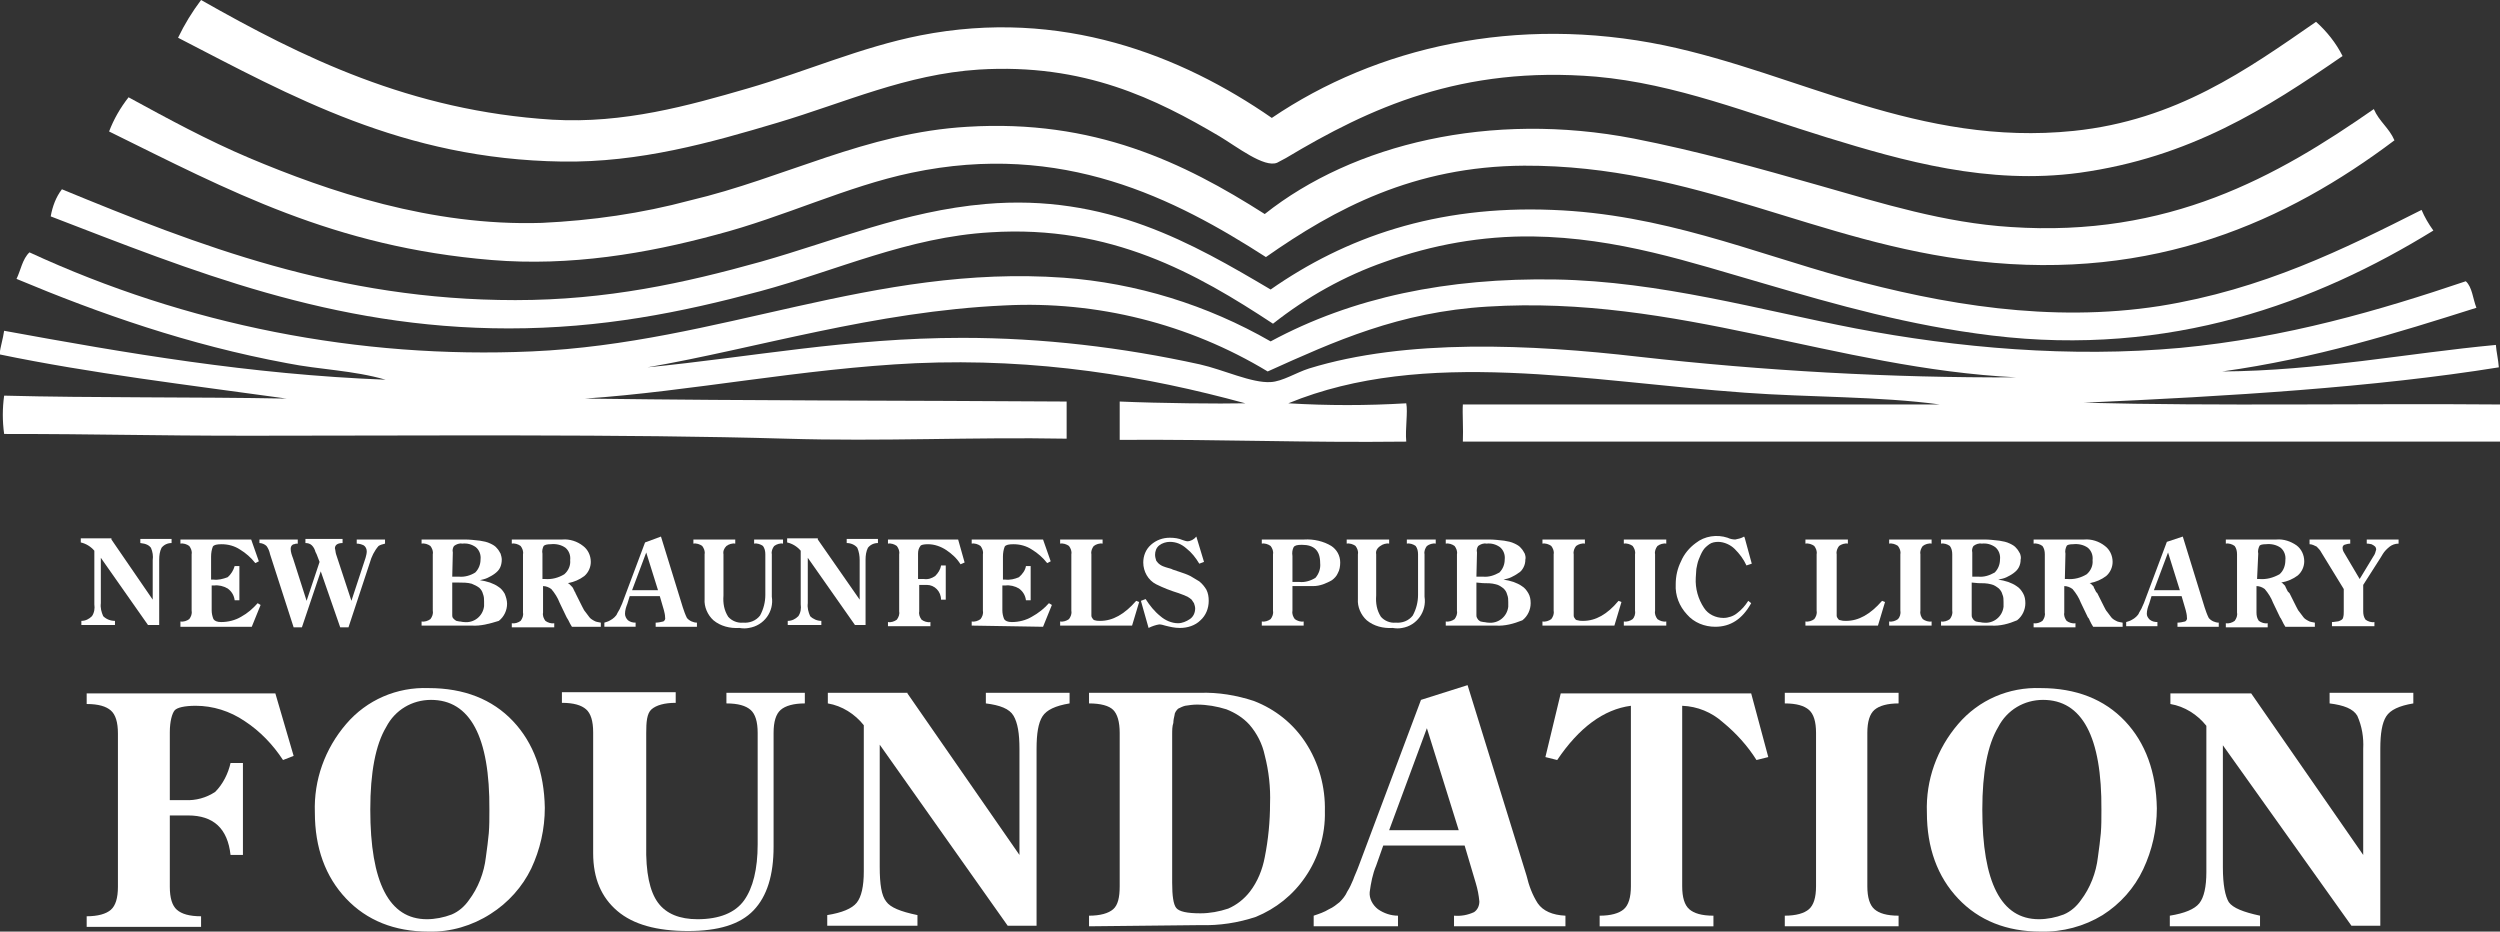 <?xml version="1.0" encoding="utf-8"?>
<!-- Generator: Adobe Illustrator 24.0.2, SVG Export Plug-In . SVG Version: 6.00 Build 0)  -->
<svg version="1.1" id="Layer_1" xmlns="http://www.w3.org/2000/svg" xmlns:xlink="http://www.w3.org/1999/xlink" x="0px" y="0px"
	 viewBox="0 0 424 158" style="enable-background:new 0 0 424 158;" xml:space="preserve">
<rect x="0" y="0" width="424" height="158" fill="#333333" stroke="none"/>
<style type="text/css">
	.st0{fill-rule:evenodd;clip-rule:evenodd;fill:#FFFFFF;}
	.st1{fill:#FFFFFF;}
</style>
<title>NBPLF logo</title>
<path class="st0" d="M34.1,0c17.1,9.7,35.5,18.8,59.6,20.3c12.1,0.7,23.1-2.4,33.1-5.3s19.2-7,29.3-9c23.9-4.7,44.3,3.4,59.6,14
	c17.7-12,41.5-17.5,66.6-12.3c22.9,4.8,43.2,17.2,69.4,14.5c17.4-1.8,29.4-10.4,41.1-18.5c1.8,1.6,3.4,3.6,4.5,5.8
	c-12.9,8.9-25.9,17.2-44.6,19.8c-15.5,2.1-29.9-2-42.9-6s-25.6-9.1-39.1-10.3c-22.8-1.9-38.4,5.3-52.6,13.8c-0.5,0.3-1,0.5-1.5,0.8
	c-2.2,0.9-6.8-2.7-9.8-4.5c-10.7-6.3-22.9-12.4-40.8-11.3c-12.3,0.8-22.7,5.6-34.1,9s-23.4,6.8-36.6,6.6c-27-0.4-45.9-11.1-65.1-21
	C31.3,4.1,32.6,2,34.1,0z"/>
<path class="st0" d="M21.8,16.5c6.6,3.6,13.4,7.3,20.5,10.3c13.3,5.6,30.8,11.6,49.6,11c8.5-0.4,16.9-1.6,25.1-3.8
	c16.1-3.8,29.8-11.5,47.1-12.5c21.4-1.3,36.6,6,50.4,14.8c15-11.9,38.3-17.5,62.6-12.8c10.7,2.1,21.1,5,31.6,8s21.1,6.3,32.3,7
	c26.8,1.8,45.1-8.5,61.6-20c0.9,2.1,2.6,3.2,3.5,5.3c-18.2,13.7-40.7,23.9-70.7,20.5c-27.3-3-47.9-16.3-76.9-16.2
	c-18.7,0.1-32.1,7.3-43.8,15.5c-15.4-9.9-34.5-19.7-60.1-14.3c-11,2.3-21.6,7.5-33.1,10.5c-11.8,3.2-24.8,5.4-38.1,4.3
	c-26.8-2.2-44.6-11.8-64.9-21.8C19.3,20.2,20.4,18.3,21.8,16.5z"/>
<path class="st0" d="M10.5,32.1c23.1,9.5,46.8,18.8,76.9,18.8c15.6,0,28.7-2.9,41.6-6.5c12.7-3.6,24.4-8.6,38.1-9.8
	c20.6-1.8,35.2,6.7,48.4,14.5c12.6-8.8,28-14.3,47.8-13.5c18.6,0.7,33.9,7.2,49.6,11.5c16.5,4.5,34.8,7.7,53.4,4.8
	c17.5-2.8,31.3-9.7,44.4-16.3c0.5,1.2,1.2,2.4,2,3.5c-19.8,12.2-44.6,21.5-74.9,17.8c-14-1.7-26.3-5.2-38.6-8.8
	c-12.5-3.6-24.8-7.8-39.3-8c-8.5-0.1-17,1.4-25,4.3c-6.9,2.4-13.3,6-19,10.5C203,46.4,188.4,38.1,168,39.4c-14,0.8-26.1,6.5-39.1,10
	c-13.4,3.6-26.9,6.3-42.6,6.3c-30.1,0-54-9.9-77.7-19C8.9,35,9.5,33.4,10.5,32.1z"/>
<path class="st0" d="M5,42.8c26.6,12.3,55.9,18.1,85.2,16.8c31.9-1.4,58-14.8,90.2-12.5c12.3,0.9,24.3,4.6,35.1,10.8
	c13.9-7.5,30-10.8,48.3-10.5c17.7,0.3,34.8,5.2,50.9,8.3c17.3,3.3,36.4,5,55.1,3.3c17.9-1.7,33.9-6.4,48.4-11.3c1.1,1,1.2,3,1.8,4.5
	c-13.6,4.3-27.3,8.6-43.1,10.8c16.2-0.1,31.4-3.1,46.4-4.5c0.1,1.3,0.4,2.4,0.5,3.8c-21.1,3.4-45.7,4.9-70.4,6
	c23,0.6,47.2,0.1,70.7,0.3c-0.1,2,0.1,5,0,6.3H248.1c0.1-2.1-0.1-4.9,0-6.3H329c-10.3-1.4-22.2-1.2-33.1-2
	c-26.6-1.9-54.3-7.7-77.4,1.8c6.7,0.4,13.3,0.4,20,0c0.3,1.5-0.2,4.3,0,6.5c-17.8,0.2-30.2-0.4-48.6-0.3v-6.5
	c6.9,0.3,17,0.4,21.3,0.3c-16.8-4.6-35.2-7.7-55.9-6.8c-19.2,0.9-38.3,4.8-56.1,6c30.7,0.4,52.8,0.3,81.7,0.5v6.3
	c-16-0.3-31.2,0.5-47.6,0c-27.4-0.8-62-0.5-91-0.5c-17.3,0-24.9-0.3-41.6-0.3c-0.3-2.2-0.3-4.3,0-6.5c15.1,0.4,32.3,0.2,47.9,0.5
	C32,65.3,15.3,63.3-0.1,60.1c0.2-1.4,0.6-2.6,0.8-4c20.8,3.8,41.6,7.4,64.7,8.3c-5.5-1.6-11.2-1.7-16.7-2.8
	C32,58.5,16.9,53.2,2.8,47.3C3.5,45.9,3.8,43.9,5,42.8z M170.4,51.8c-22.1,1-42.1,7.3-60.6,10.5c17.4-1.7,34.1-5,53.4-5
	c13.6,0,27.1,1.6,40.3,4.5c4,0.9,8.8,3.2,12,3c2-0.1,4.3-1.6,6.5-2.3c16.5-5.1,37.7-4.1,55.9-2c21.3,2.4,42.7,3.6,64.1,3.5
	c-30.7-1.5-57.6-14-89.7-12c-15,0.9-26,5.9-37.3,11C201.6,54.9,186,51,170.4,51.8L170.4,51.8z"/>
<path class="st1" d="M18.9,91.5l7,10.2V95c0.1-0.7,0-1.4-0.3-2.1c-0.3-0.4-0.8-0.7-1.8-0.8v-0.7h5.3v0.7c-0.7,0-1.3,0.3-1.7,0.8
	c-0.3,0.6-0.4,1.3-0.4,2v11.1h-1.9l-8-11.4v7.7c-0.1,0.8,0.1,1.5,0.4,2.2c0.5,0.5,1.2,0.8,2,0.8v0.7h-5.7v-0.7
	c0.7,0,1.3-0.3,1.8-0.8c0.4-0.6,0.5-1.3,0.4-2v-9.1c-0.6-0.7-1.4-1.2-2.3-1.4v-0.7H18.9z"/>
<path class="st1" d="M30.6,106.1v-0.7c0.5,0.1,1.1-0.1,1.5-0.4c0.3-0.4,0.5-0.9,0.4-1.4V94c0.1-0.5-0.1-1-0.4-1.4
	c-0.4-0.3-1-0.5-1.5-0.4v-0.7h12l1.3,3.7l-0.6,0.3c-0.7-0.9-1.6-1.7-2.6-2.3c-0.9-0.6-2-0.9-3.1-0.9c-0.8,0-1.3,0.1-1.5,0.4
	c-0.2,0.5-0.3,1.1-0.3,1.7v3.9h0.4c0.8,0.1,1.6-0.1,2.4-0.4c0.6-0.5,1-1.2,1.2-1.9h0.8v5.8h-0.8c-0.1-0.8-0.5-1.5-1.2-2
	c-0.7-0.4-1.5-0.6-2.3-0.5h-0.4v4.2c0,0.5,0.1,1,0.3,1.5c0.2,0.3,0.6,0.5,1.3,0.5c1.2,0,2.4-0.3,3.4-0.9c1.1-0.6,2-1.4,2.8-2.3
	l0.5,0.3l-1.5,3.7H30.6z"/>
<path class="st1" d="M44.3,91.5h6.2v0.7c-0.2,0-0.4,0-0.6,0.1c-0.2,0-0.3,0.1-0.4,0.2c-0.1,0.1-0.2,0.3-0.2,0.6
	c0,0.5,0.2,1.1,0.4,1.6l2.3,7.2l2.2-6.6L53.7,94l-0.2-0.4c-0.1-0.4-0.3-0.8-0.6-1.1c-0.3-0.3-0.7-0.4-1.1-0.4v-0.7h6.3v0.7
	c-0.8,0-1.3,0.3-1.3,0.9c0.1,0.3,0.1,0.7,0.2,1l2.6,7.9l2.4-7.3c0.1-0.4,0.2-0.7,0.2-1.1c0-0.4-0.2-0.8-0.5-1
	c-0.4-0.2-0.8-0.3-1.2-0.3v-0.7h4.8v0.7c-0.4,0.1-0.8,0.2-1.1,0.4c-0.7,0.8-1.2,1.8-1.5,2.9l-3.6,10.9h-1.4l-3.3-9.5l-3.2,9.5h-1.4
	l-4-12.4c-0.1-0.5-0.3-1-0.6-1.4c-0.3-0.3-0.8-0.5-1.2-0.5V91.5z"/>
<path class="st1" d="M80,106.1h-8.5v-0.7c0.5,0.1,1.1-0.1,1.5-0.4c0.3-0.4,0.5-0.9,0.4-1.4V94c0.1-0.5-0.1-1-0.4-1.4
	c-0.4-0.3-1-0.5-1.5-0.4v-0.7h7.3c0.9,0,1.7,0.1,2.6,0.2c0.6,0.1,1.2,0.2,1.8,0.5c0.4,0.2,0.8,0.4,1.1,0.8c0.3,0.3,0.4,0.6,0.6,0.9
	c0.1,0.3,0.2,0.7,0.2,1c0,0.5-0.1,1-0.3,1.4c-0.2,0.4-0.5,0.7-0.9,1c-0.4,0.3-0.8,0.5-1.2,0.7c-0.4,0.2-0.9,0.3-1.3,0.4l0,0
	c0.6,0.1,1.1,0.2,1.7,0.4c0.5,0.2,1,0.4,1.4,0.7c0.5,0.3,0.8,0.7,1.1,1.2c0.2,0.5,0.4,1.1,0.4,1.7c0,1.1-0.5,2.2-1.4,2.9
	C83,105.8,81.5,106.2,80,106.1z M76.7,97.8h1.1c1,0.1,2-0.2,2.8-0.7c0.6-0.6,0.9-1.4,0.9-2.2c0.1-0.8-0.2-1.6-0.8-2.1
	c-0.7-0.5-1.5-0.7-2.3-0.6c-0.5-0.1-1,0.1-1.4,0.4c-0.2,0.3-0.3,0.7-0.2,1.1L76.7,97.8z M76.7,98.8v4.9c0,0.2,0,0.4,0,0.6
	c0,0.2,0,0.3,0.1,0.5L77,105c0.1,0.1,0.2,0.2,0.4,0.3l0.5,0.1c0.3,0,0.5,0.1,0.8,0.1c1.7,0.2,3.2-1,3.4-2.7c0-0.3,0-0.5,0-0.8
	c0-0.4,0-0.8-0.2-1.3c-0.1-0.4-0.3-0.7-0.6-1c-0.4-0.3-0.8-0.5-1.3-0.7c-0.7-0.2-1.5-0.2-2.2-0.2L76.7,98.8z"/>
<path class="st1" d="M97.6,100.6l1.1,2.2c0.2,0.4,0.4,0.8,0.6,1c0.2,0.3,0.4,0.5,0.6,0.8c0.2,0.3,0.5,0.5,0.9,0.7
	c0.3,0.2,0.7,0.2,1.1,0.3v0.7h-4.9c-0.1-0.2-0.2-0.3-0.3-0.5c-0.1-0.2-0.2-0.4-0.3-0.6l-0.3-0.5l-1.2-2.5c-0.3-0.8-0.8-1.6-1.4-2.3
	c-0.4-0.3-0.9-0.5-1.4-0.5v4.5c-0.1,0.5,0.1,1,0.4,1.4c0.4,0.3,1,0.5,1.5,0.4v0.7h-7.2v-0.7c0.5,0.1,1.1-0.1,1.5-0.4
	c0.3-0.4,0.5-0.9,0.4-1.4V94c0.1-0.5-0.1-1-0.4-1.4c-0.4-0.3-1-0.5-1.5-0.4v-0.7h8.6c1.2-0.1,2.5,0.3,3.5,1.1
	c0.8,0.6,1.3,1.6,1.3,2.7c0,0.9-0.4,1.8-1.1,2.4c-0.8,0.6-1.7,1-2.8,1.2l0.2,0.1l0.2,0.2l0.2,0.2l0.2,0.2c0,0.1,0.1,0.1,0.1,0.2
	c0,0,0.1,0.1,0.1,0.2c0,0.1,0.1,0.1,0.1,0.2l0.1,0.2C97.5,100.4,97.6,100.5,97.6,100.6z M92,98.2h0.4c1.2,0.1,2.3-0.2,3.3-0.8
	c0.7-0.6,1.1-1.5,1-2.4c0.1-0.8-0.2-1.6-0.8-2.1c-0.7-0.5-1.6-0.7-2.5-0.6c-0.6,0-1,0.1-1.2,0.3c-0.2,0.4-0.3,0.9-0.2,1.3L92,98.2z"
	/>
<path class="st1" d="M112.1,91l3.7,12c0.2,0.6,0.4,1.2,0.7,1.8c0.4,0.5,1.1,0.8,1.7,0.8v0.7h-7v-0.7c0.4,0,0.9-0.1,1.3-0.2
	c0.2-0.1,0.4-0.4,0.3-0.7c0-0.4-0.1-0.8-0.2-1.2l-0.7-2.4h-5.1l-0.4,1.3c-0.2,0.5-0.4,1.1-0.4,1.7c0,0.4,0.2,0.8,0.5,1.1
	c0.4,0.3,0.8,0.4,1.3,0.4v0.7h-5.3v-0.7c0.3-0.1,0.7-0.2,1-0.4c0.2-0.1,0.5-0.3,0.7-0.5c0.2-0.2,0.4-0.4,0.5-0.7
	c0.1-0.2,0.3-0.5,0.4-0.7c0.1-0.2,0.2-0.5,0.4-0.9l3.9-10.4L112.1,91z M111.6,100.1l-2-6.4l-2.4,6.4L111.6,100.1z"/>
<path class="st1" d="M122.7,94v7c-0.1,1.3,0.1,2.5,0.8,3.6c0.6,0.7,1.6,1.1,2.5,1c1.1,0.1,2.2-0.3,2.9-1.2c0.6-1.1,0.9-2.3,0.9-3.5
	V94c0-0.5-0.1-1-0.4-1.4c-0.4-0.3-1-0.5-1.5-0.4v-0.7h4.9v0.7c-0.5-0.1-1.1,0.1-1.5,0.4c-0.3,0.4-0.5,0.9-0.4,1.4v7.2
	c0.4,2.5-1.3,4.9-3.9,5.3c-0.5,0.1-1,0.1-1.6,0c-1.6,0.1-3.2-0.3-4.4-1.3c-1-0.9-1.6-2.3-1.5-3.6V94c0.1-0.5-0.1-1-0.4-1.4
	c-0.4-0.3-1-0.5-1.5-0.4v-0.7h7.1v0.7c-0.5-0.1-1.1,0.1-1.5,0.4C122.8,93,122.6,93.5,122.7,94z"/>
<path class="st1" d="M138.7,91.5l7.1,10.2V95c0-0.7-0.1-1.4-0.4-2.1c-0.4-0.5-1.1-0.8-1.8-0.8v-0.7h5.3v0.7c-0.7,0-1.3,0.3-1.7,0.8
	c-0.3,0.6-0.4,1.3-0.4,2v11.1H145l-8-11.4v7.7c-0.1,0.8,0.1,1.5,0.4,2.2c0.5,0.5,1.2,0.8,1.9,0.8v0.7h-5.7v-0.7
	c0.7,0,1.3-0.3,1.8-0.8c0.4-0.6,0.5-1.3,0.4-2v-9.1c-0.6-0.7-1.4-1.2-2.3-1.4v-0.7H138.7z"/>
<path class="st1" d="M155.7,93.9v4.3h1c0.7,0.1,1.3-0.1,1.9-0.5c0.5-0.5,0.9-1.1,1-1.8h0.8v5.8h-0.8c0-1.4-1.1-2.5-2.4-2.5
	c-0.1,0-0.2,0-0.2,0h-1.1v4.5c-0.1,0.5,0.1,1,0.4,1.4c0.4,0.3,1,0.5,1.5,0.4v0.7h-7.2v-0.7c0.5,0.1,1.1-0.1,1.5-0.4
	c0.3-0.4,0.5-0.9,0.4-1.4V94c0.1-0.5-0.1-1-0.4-1.4c-0.4-0.3-1-0.5-1.5-0.4v-0.7h11.9l1.1,3.9l-0.7,0.3c-0.6-1-1.5-1.8-2.4-2.4
	c-0.9-0.6-2-1-3.1-1c-0.7,0-1.2,0.1-1.3,0.3C155.8,93,155.7,93.4,155.7,93.9z"/>
<path class="st1" d="M164.8,106.1v-0.7c0.5,0.1,1.1-0.1,1.5-0.4c0.3-0.4,0.5-0.9,0.4-1.4V94c0.1-0.5-0.1-1-0.4-1.4
	c-0.4-0.3-1-0.5-1.5-0.4v-0.7h12.1l1.3,3.7l-0.6,0.3c-0.7-0.9-1.6-1.7-2.6-2.3c-0.9-0.6-2-0.9-3.1-0.9c-0.8,0-1.3,0.1-1.5,0.4
	c-0.2,0.5-0.3,1.1-0.3,1.7v3.9h0.4c0.8,0.1,1.6-0.1,2.3-0.4c0.6-0.5,1.1-1.2,1.2-1.9h0.8v5.8H174c-0.1-0.8-0.5-1.5-1.2-2
	c-0.7-0.4-1.5-0.6-2.3-0.5H170v4.2c0,0.5,0.1,1,0.3,1.5c0.2,0.3,0.6,0.5,1.3,0.5c1.2,0,2.4-0.3,3.4-0.9c1.1-0.6,2.1-1.4,2.9-2.3
	l0.5,0.3l-1.5,3.7L164.8,106.1z"/>
<path class="st1" d="M179.8,106.1v-0.7c0.5,0.1,1.1-0.1,1.5-0.4c0.3-0.4,0.5-0.9,0.4-1.4V94c0.1-0.5-0.1-1-0.4-1.4
	c-0.4-0.3-1-0.5-1.5-0.4v-0.7h7.2v0.7c-0.5-0.1-1.1,0.1-1.5,0.4c-0.3,0.4-0.5,0.9-0.4,1.4v9.6c0,0.3,0,0.5,0,0.8
	c0,0.2,0.1,0.4,0.2,0.5c0.1,0.2,0.3,0.3,0.4,0.3c0.3,0.1,0.6,0.1,0.9,0.1c2.1,0,4.1-1.1,6.1-3.4l0.5,0.2l-1.2,4L179.8,106.1z"/>
<path class="st1" d="M202.9,91l1.3,4.3l-0.8,0.3c-0.6-1-1.3-1.9-2.2-2.6c-0.8-0.7-1.7-1.1-2.8-1.1c-0.6,0-1.3,0.2-1.8,0.6
	c-0.5,0.4-0.7,1-0.7,1.6c0,0.3,0.1,0.7,0.2,1c0.2,0.3,0.4,0.5,0.7,0.7c0.3,0.2,0.6,0.3,0.9,0.4l1,0.3l0.2,0.1l1.2,0.4
	c0.6,0.2,1.2,0.4,1.8,0.7c0.5,0.3,1,0.6,1.5,0.9c0.5,0.4,0.9,0.9,1.2,1.4c0.3,0.6,0.4,1.2,0.4,1.9c0,1.3-0.5,2.5-1.4,3.3
	c-0.9,0.9-2.2,1.3-3.5,1.3c-0.9,0-1.7-0.2-2.5-0.4c-0.3-0.1-0.7-0.2-1-0.2c-0.6,0.1-1.2,0.3-1.8,0.6l-1.3-4.6l0.8-0.3
	c0.7,1.1,1.5,2.1,2.5,2.9c0.8,0.7,1.9,1.2,3,1.2c0.7,0,1.4-0.3,2-0.7c0.6-0.4,0.9-1.1,0.9-1.8c0-0.3-0.1-0.6-0.2-0.9
	c-0.1-0.2-0.3-0.4-0.4-0.6c-0.2-0.2-0.4-0.3-0.7-0.5c-0.2-0.1-0.5-0.2-0.7-0.3l-0.8-0.3c-1.3-0.4-2.6-0.9-3.8-1.5
	c-1.4-0.7-2.2-2.2-2.2-3.7c0-1.1,0.4-2.2,1.3-3c0.9-0.8,2-1.2,3.2-1.2c0.8,0,1.5,0.1,2.2,0.4c0.3,0.1,0.6,0.2,0.8,0.2
	C201.9,91.8,202.5,91.5,202.9,91z"/>
<path class="st1" d="M220.9,99.4h-1.7v4.2c-0.1,0.5,0.1,1,0.4,1.4c0.4,0.3,1,0.5,1.5,0.4v0.7H214v-0.7c0.5,0.1,1.1-0.1,1.5-0.4
	c0.3-0.4,0.5-0.9,0.4-1.4V94c0.1-0.5-0.1-1-0.4-1.4c-0.4-0.3-1-0.5-1.5-0.4v-0.7h7.2c1.6-0.1,3.3,0.3,4.6,1.1
	c0.9,0.6,1.5,1.6,1.5,2.8c0,0.6-0.1,1.3-0.4,1.8c-0.2,0.5-0.6,0.9-1,1.2c-0.5,0.3-1,0.5-1.5,0.7c-0.6,0.2-1.1,0.3-1.7,0.3
	C222.2,99.4,221.6,99.4,220.9,99.4z M219.2,94.3v4.4h1.2c0.9,0.1,1.9-0.2,2.7-0.7c0.6-0.7,0.9-1.6,0.8-2.5c0-2.1-1-3.1-3.1-3.1
	c-0.8,0-1.2,0.1-1.4,0.4C219.2,93.2,219.1,93.7,219.2,94.3L219.2,94.3z"/>
<path class="st1" d="M233.4,94v7c-0.1,1.3,0.1,2.5,0.8,3.6c0.6,0.7,1.6,1.1,2.5,1c1.1,0.1,2.2-0.3,2.9-1.2c0.6-1.1,0.9-2.3,0.9-3.5
	V94c0-0.5-0.1-1-0.4-1.4c-0.4-0.3-1-0.5-1.5-0.4v-0.7h4.9v0.7c-0.5-0.1-1.1,0.1-1.5,0.4c-0.3,0.4-0.5,0.9-0.4,1.4v7.2
	c0.4,2.5-1.3,4.9-3.8,5.3c-0.5,0.1-1,0.1-1.6,0c-1.6,0.1-3.2-0.3-4.4-1.3c-1-0.9-1.6-2.3-1.5-3.6V94c0.1-0.5-0.1-1-0.4-1.4
	c-0.4-0.3-1-0.5-1.5-0.4v-0.7h7.2v0.7c-0.5-0.1-1.1,0.1-1.5,0.4C233.5,93,233.3,93.5,233.4,94z"/>
<path class="st1" d="M253.7,106.1h-8.5v-0.7c0.5,0.1,1.1-0.1,1.5-0.4c0.3-0.4,0.5-0.9,0.4-1.4V94c0.1-0.5-0.1-1-0.4-1.4
	c-0.4-0.3-1-0.5-1.5-0.4v-0.7h7.3c0.9,0,1.7,0.1,2.6,0.2c0.6,0.1,1.2,0.2,1.8,0.5c0.4,0.2,0.8,0.4,1.1,0.8c0.3,0.3,0.4,0.6,0.6,0.9
	c0.1,0.3,0.2,0.7,0.1,1c0,0.5-0.1,0.9-0.3,1.3c-0.2,0.4-0.5,0.8-0.9,1c-0.4,0.3-0.8,0.5-1.2,0.7c-0.4,0.2-0.9,0.3-1.3,0.4l0,0
	c0.6,0.1,1.1,0.2,1.7,0.4c0.5,0.2,1,0.4,1.4,0.7c0.5,0.3,0.8,0.7,1.1,1.2c0.3,0.5,0.4,1.1,0.4,1.7c0,1.1-0.5,2.2-1.4,2.9
	C256.7,105.8,255.2,106.2,253.7,106.1z M250.4,97.8h1.1c1,0.1,1.9-0.2,2.8-0.7c0.6-0.6,0.9-1.4,0.9-2.2c0.1-0.8-0.2-1.6-0.8-2.1
	c-0.7-0.5-1.5-0.7-2.3-0.6c-0.5-0.1-1,0.1-1.4,0.4c-0.2,0.3-0.3,0.7-0.2,1.1L250.4,97.8z M250.4,98.8v4.9c0,0.2,0,0.4,0,0.6
	c0,0.2,0,0.3,0.1,0.5l0.2,0.3c0.1,0.1,0.2,0.2,0.4,0.3l0.5,0.1c0.3,0,0.5,0.1,0.8,0.1c1.7,0.2,3.2-1,3.4-2.7c0-0.3,0-0.5,0-0.8
	c0-0.4,0-0.8-0.2-1.3c-0.1-0.4-0.3-0.7-0.6-1c-0.4-0.3-0.8-0.6-1.3-0.7c-0.7-0.2-1.5-0.2-2.2-0.2L250.4,98.8z"/>
<path class="st1" d="M261.6,106.1v-0.7c0.5,0.1,1.1-0.1,1.5-0.4c0.3-0.4,0.5-0.9,0.4-1.4V94c0.1-0.5-0.1-1-0.4-1.4
	c-0.4-0.3-1-0.5-1.5-0.4v-0.7h7.2v0.7c-0.5-0.1-1.1,0.1-1.5,0.4c-0.3,0.4-0.5,0.9-0.4,1.4v9.6c0,0.3,0,0.5,0,0.8
	c0,0.2,0.1,0.4,0.2,0.5c0.1,0.2,0.3,0.3,0.5,0.3c0.3,0.1,0.6,0.1,0.9,0.1c2.1,0,4.1-1.1,6-3.4l0.5,0.2l-1.2,4L261.6,106.1z"/>
<path class="st1" d="M277.3,103.6V94c0.1-0.5-0.1-1-0.4-1.4c-0.4-0.3-1-0.5-1.5-0.4v-0.7h7.2v0.7c-0.5-0.1-1.1,0.1-1.5,0.4
	c-0.3,0.4-0.5,0.9-0.4,1.4v9.6c-0.1,0.5,0.1,1,0.4,1.4c0.4,0.3,1,0.5,1.5,0.4v0.7h-7.2v-0.7c0.5,0.1,1.1-0.1,1.5-0.4
	C277.2,104.7,277.4,104.1,277.3,103.6z"/>
<path class="st1" d="M295.9,91.2l1.2,4.4l-0.9,0.3c-0.5-1.1-1.2-2-2-2.8c-0.7-0.7-1.8-1.2-2.8-1.2c-0.5,0-1.1,0.1-1.5,0.4
	c-0.4,0.3-0.8,0.6-1.1,1.1c-0.3,0.5-0.5,1-0.7,1.5c-0.2,0.5-0.3,1.1-0.4,1.6c0,0.5-0.1,1-0.1,1.5c-0.1,1.8,0.4,3.6,1.4,5.1
	c0.7,1.1,2,1.7,3.3,1.7c0.8,0,1.7-0.3,2.3-0.8c0.8-0.6,1.4-1.3,1.9-2.1l0.5,0.4c-1.5,2.7-3.5,4-6.1,4c-1.8,0-3.6-0.7-4.8-2.1
	c-1.3-1.4-2-3.2-1.9-5.1c0-1.4,0.3-2.7,0.9-3.9c0.5-1.2,1.4-2.3,2.5-3.1c1.5-1.2,3.6-1.5,5.4-0.9c0.4,0.2,0.9,0.3,1.3,0.3
	c0.5-0.1,1-0.2,1.5-0.5L295.9,91.2z"/>
<path class="st1" d="M306.2,106.1v-0.7c0.5,0.1,1.1-0.1,1.5-0.4c0.3-0.4,0.5-0.9,0.4-1.4V94c0.1-0.5-0.1-1-0.4-1.4
	c-0.4-0.3-1-0.5-1.5-0.4v-0.7h7.2v0.7c-0.5-0.1-1.1,0.1-1.5,0.4c-0.3,0.4-0.5,0.9-0.4,1.4v9.6c0,0.3,0,0.5,0,0.8
	c0,0.2,0.1,0.4,0.2,0.5c0.1,0.2,0.3,0.3,0.5,0.3c0.3,0.1,0.6,0.1,0.9,0.1c2.1,0,4.1-1.1,6.1-3.4l0.5,0.2l-1.2,4L306.2,106.1z"/>
<path class="st1" d="M322.3,103.6V94c0.1-0.5-0.1-1-0.4-1.4c-0.4-0.3-1-0.5-1.5-0.4v-0.7h7.2v0.7c-0.5-0.1-1.1,0.1-1.5,0.4
	c-0.3,0.4-0.5,0.9-0.4,1.4v9.6c-0.1,0.5,0.1,1,0.4,1.4c0.4,0.3,1,0.5,1.5,0.4v0.7h-7.2v-0.7c0.5,0.1,1.1-0.1,1.5-0.4
	C322.2,104.7,322.4,104.1,322.3,103.6z"/>
<path class="st1" d="M337.7,106.1h-8.5v-0.7c0.5,0.1,1.1-0.1,1.5-0.4c0.3-0.4,0.5-0.9,0.4-1.4V94c0-0.5-0.1-1-0.4-1.4
	c-0.4-0.3-1-0.5-1.5-0.4v-0.7h7.3c0.9,0,1.7,0.1,2.6,0.2c0.6,0.1,1.2,0.2,1.8,0.5c0.4,0.2,0.8,0.4,1.1,0.8c0.3,0.3,0.4,0.6,0.6,0.9
	c0.1,0.3,0.2,0.7,0.1,1c0,0.5-0.1,0.9-0.3,1.3c-0.2,0.4-0.5,0.7-0.9,1c-0.4,0.3-0.8,0.5-1.2,0.7c-0.4,0.2-0.9,0.3-1.4,0.4l0,0
	c0.6,0.1,1.1,0.2,1.7,0.4c0.5,0.2,1,0.4,1.4,0.7c0.5,0.3,0.8,0.7,1.1,1.2c0.3,0.5,0.4,1.1,0.4,1.7c0,1.1-0.5,2.2-1.4,2.9
	C340.7,105.8,339.2,106.2,337.7,106.1z M334.4,97.8h1.1c1,0.1,1.9-0.2,2.8-0.7c0.6-0.6,0.9-1.4,0.9-2.2c0.1-0.8-0.2-1.6-0.8-2.1
	c-0.7-0.5-1.5-0.7-2.3-0.6c-0.5-0.1-1,0.1-1.4,0.4c-0.2,0.3-0.3,0.7-0.2,1.1V97.8z M334.4,98.8v4.9c0,0.2,0,0.4,0,0.6
	c0,0.2,0,0.3,0.1,0.5l0.2,0.3c0.1,0.1,0.2,0.2,0.4,0.3l0.5,0.1c0.3,0,0.5,0.1,0.8,0.1c1.7,0.2,3.2-1,3.4-2.7c0-0.3,0-0.5,0-0.8
	c0-0.4,0-0.9-0.2-1.3c-0.1-0.4-0.3-0.7-0.6-1c-0.4-0.3-0.8-0.6-1.3-0.7c-0.7-0.2-1.5-0.2-2.2-0.2L334.4,98.8z"/>
<path class="st1" d="M355.7,100.6l1.1,2.2c0.2,0.4,0.4,0.8,0.6,1c0.2,0.3,0.4,0.5,0.6,0.8c0.2,0.3,0.5,0.5,0.9,0.7
	c0.3,0.2,0.7,0.2,1.1,0.3v0.7H355c-0.1-0.2-0.2-0.3-0.3-0.5l-0.3-0.6c-0.1-0.3-0.2-0.4-0.3-0.5l-1.2-2.5c-0.3-0.8-0.8-1.6-1.4-2.3
	c-0.4-0.3-0.9-0.5-1.4-0.5v4.5c-0.1,0.5,0.1,1,0.4,1.4c0.4,0.3,1,0.5,1.5,0.4v0.7h-7.1v-0.7c0.5,0.1,1.1-0.1,1.5-0.4
	c0.3-0.4,0.5-0.9,0.4-1.4V94c0-0.5-0.1-1-0.4-1.4c-0.4-0.3-1-0.5-1.5-0.4v-0.7h8.6c1.2-0.1,2.5,0.3,3.5,1.1c0.8,0.6,1.3,1.6,1.3,2.7
	c0,0.9-0.4,1.8-1.1,2.4c-0.8,0.6-1.7,1-2.8,1.2l0.2,0.1l0.2,0.2l0.2,0.2c0.1,0.1,0.1,0.1,0.1,0.2l0.1,0.2c0,0.1,0.1,0.1,0.1,0.2
	l0.1,0.2l0.1,0.2L355.7,100.6z M350.2,98.2h0.4c1.2,0.1,2.3-0.2,3.3-0.8c0.7-0.6,1.1-1.5,1-2.4c0.1-0.8-0.2-1.6-0.8-2.1
	c-0.7-0.5-1.6-0.7-2.5-0.6c-0.6,0-1,0.1-1.1,0.3c-0.2,0.4-0.3,0.9-0.2,1.3L350.2,98.2z"/>
<path class="st1" d="M370.2,91l3.7,12c0.2,0.6,0.4,1.2,0.7,1.8c0.4,0.5,1.1,0.8,1.7,0.8v0.7h-7v-0.7c0.4,0,0.9-0.1,1.3-0.2
	c0.2-0.1,0.4-0.4,0.3-0.7c0-0.4-0.1-0.8-0.2-1.2l-0.7-2.4h-5.1l-0.4,1.3c-0.2,0.5-0.4,1.1-0.4,1.7c0,0.4,0.2,0.7,0.5,1
	c0.4,0.3,0.8,0.4,1.3,0.4v0.7h-5.3v-0.7c0.3-0.1,0.7-0.2,1-0.4c0.2-0.1,0.5-0.3,0.7-0.5c0.2-0.2,0.4-0.4,0.5-0.7
	c0.1-0.2,0.3-0.5,0.4-0.7c0.1-0.2,0.2-0.5,0.4-0.9l3.9-10.4L370.2,91z M369.7,100.1l-2-6.4l-2.4,6.4L369.7,100.1z"/>
<path class="st1" d="M388.3,100.6l1.1,2.2c0.2,0.4,0.4,0.8,0.6,1c0.2,0.3,0.4,0.5,0.6,0.8c0.2,0.3,0.5,0.5,0.9,0.7
	c0.3,0.2,0.7,0.2,1.1,0.3v0.7h-5c-0.1-0.2-0.2-0.3-0.3-0.5c-0.1-0.2-0.2-0.4-0.3-0.6s-0.2-0.4-0.3-0.5l-1.2-2.5
	c-0.3-0.8-0.8-1.6-1.4-2.3c-0.4-0.3-0.9-0.5-1.4-0.5v4.5c0,0.5,0.1,1,0.4,1.4c0.4,0.3,1,0.5,1.5,0.4v0.7h-7.1v-0.7
	c0.5,0.1,1.1-0.1,1.5-0.4c0.3-0.4,0.5-0.9,0.4-1.4V94c0-0.5-0.1-1-0.4-1.4c-0.4-0.3-1-0.5-1.5-0.4v-0.7h8.6c1.2-0.1,2.4,0.3,3.4,1
	c0.8,0.6,1.3,1.6,1.3,2.7c0,0.9-0.4,1.8-1.1,2.4c-0.8,0.6-1.7,1-2.8,1.2l0.2,0.1l0.2,0.2l0.2,0.2c0.1,0.1,0.1,0.1,0.1,0.2
	c0,0.1,0.1,0.1,0.1,0.2c0,0.1,0.1,0.1,0.1,0.2c0,0.1,0.1,0.1,0.1,0.2l0.1,0.2L388.3,100.6z M382.8,98.2h0.4c1.2,0.1,2.3-0.2,3.4-0.8
	c0.7-0.6,1-1.5,1-2.4c0.1-0.8-0.2-1.6-0.8-2.1c-0.7-0.5-1.6-0.7-2.5-0.6c-0.6,0-1,0.1-1.1,0.3c-0.2,0.4-0.3,0.9-0.2,1.3L382.8,98.2z
	"/>
<path class="st1" d="M391.7,91.5h6.9v0.7c-0.3,0-0.7,0.1-1,0.2c-0.2,0.1-0.3,0.3-0.3,0.5c0,0.3,0.1,0.6,0.3,0.9l2.6,4.4l2.3-3.8
	c0.3-0.4,0.4-0.8,0.5-1.2c0-0.2-0.1-0.5-0.3-0.6c-0.1-0.1-0.3-0.2-0.5-0.3c-0.1,0-0.4-0.1-0.7-0.1h-0.1v-0.7h5.4v0.7
	c-0.6,0-1.1,0.2-1.5,0.5c-0.5,0.4-0.9,0.8-1.2,1.3l-0.3,0.5l-3,4.7v4.5c0,0.5,0.1,1,0.4,1.4c0.4,0.3,1,0.5,1.5,0.4v0.7h-7.2v-0.7
	c0.4,0,0.7-0.1,0.9-0.1c0.2,0,0.4-0.1,0.6-0.2c0.2-0.1,0.4-0.3,0.4-0.5c0.1-0.3,0.1-0.7,0.1-1v-3.8l-3.8-6.2c-0.2-0.4-0.5-0.7-0.8-1
	c-0.4-0.2-0.8-0.4-1.2-0.4L391.7,91.5z"/>
<path class="st1" d="M28.8,124.2v11.5h2.6c1.8,0.1,3.6-0.4,5.1-1.4c1.3-1.3,2.2-3.1,2.6-4.9h2.1v15.6h-2.1c-0.5-4.5-2.9-6.7-7.2-6.7
	h-3.1v12.1c0,1.9,0.4,3.2,1.2,3.9s2.1,1.1,4.1,1.1v1.8H14.7v-1.8c1.9,0,3.3-0.4,4.1-1.1s1.2-2,1.2-3.9v-26c0-1.9-0.4-3.2-1.2-3.9
	s-2.1-1.1-4.1-1.1v-1.8h32l3.1,10.6l-1.8,0.7c-1.7-2.6-3.9-4.9-6.5-6.6c-2.5-1.7-5.4-2.6-8.3-2.6c-1.9,0-3.2,0.3-3.6,0.8
	S28.8,122.3,28.8,124.2z"/>
<path class="st1" d="M72.7,158c-5.8,0-10.5-1.9-14-5.6s-5.3-8.6-5.3-14.6c-0.2-5.5,1.7-10.8,5.3-15c3.5-4.1,8.6-6.3,14-6.1
	c6,0,10.8,1.9,14.3,5.6s5.3,8.7,5.4,14.7c0,3.6-0.8,7.1-2.3,10.3c-1.5,3.1-3.9,5.8-6.9,7.7C80.1,157,76.4,158.1,72.7,158z
	 M73.1,118.7c-3.2,0-6.1,1.7-7.6,4.6c-1.8,3-2.7,7.7-2.7,14c0,12.4,3.2,18.6,9.6,18.6c1.4,0,2.9-0.3,4.2-0.8
	c1.2-0.5,2.2-1.4,2.9-2.4c1.6-2.1,2.6-4.7,2.9-7.3c0.2-1.5,0.4-2.9,0.5-4.1s0.1-2.5,0.1-3.9C83.1,124.9,79.7,118.7,73.1,118.7
	L73.1,118.7z"/>
<path class="st1" d="M109.6,124.3v19c-0.1,4.7,0.6,7.9,2,9.8c1.4,1.9,3.7,2.8,6.7,2.8c3.7,0,6.4-1.1,7.9-3.2
	c1.5-2.1,2.3-5.3,2.3-9.5v-18.9c0-1.9-0.4-3.2-1.2-3.9s-2.1-1.1-4.1-1.1v-1.8h13.3v1.8c-1.9,0-3.3,0.4-4.1,1.1s-1.2,2-1.2,3.9v19.3
	c0,4.8-1.1,8.4-3.4,10.8c-2.3,2.4-6,3.5-11.1,3.5c-5.3,0-9.3-1.1-12-3.4s-4.1-5.5-4.1-9.8v-20.5c0-1.9-0.4-3.2-1.2-3.9
	s-2.1-1.1-4.1-1.1v-1.8h19.3v1.8c-1.9,0-3.3,0.4-4.1,1.1S109.6,122.5,109.6,124.3z"/>
<path class="st1" d="M153.9,117.6l19,27.4v-18c0-2.6-0.3-4.4-1-5.6s-2.3-1.8-4.7-2.1v-1.8h14.2v1.8c-2.4,0.4-3.9,1.1-4.6,2.2
	s-1,2.9-1,5.5v30h-4.9l-21.7-30.7v20.7c0,3,0.3,4.9,1.1,5.9c0.7,1,2.4,1.7,5.3,2.3v1.8h-15.3v-1.8c2.5-0.4,4.2-1.1,5-2.1
	s1.2-2.8,1.2-5.3v-24.8c-1.5-1.9-3.7-3.3-6.1-3.7v-1.8H153.9z"/>
<path class="st1" d="M184.7,157.1v-1.8c1.9,0,3.3-0.4,4.1-1.1s1.1-2,1.1-3.9v-26c0-1.9-0.4-3.2-1.1-3.9s-2.1-1.1-4.1-1.1v-1.8h18.8
	c3.1-0.1,6.2,0.4,9.2,1.4c3.6,1.4,6.6,3.8,8.7,7c2.3,3.5,3.4,7.6,3.3,11.7c0.1,4-1.1,7.9-3.3,11.1c-2.1,3.1-5,5.4-8.4,6.8
	c-3,1-6.2,1.5-9.4,1.4L184.7,157.1z M198.8,124.7v25c0,2.2,0.2,3.7,0.7,4.3s1.8,0.9,4.1,0.9c1.6,0,3.2-0.3,4.7-0.8
	c1.4-0.6,2.7-1.6,3.7-2.9c1.3-1.7,2.1-3.7,2.5-5.8c0.6-3,0.9-6.1,0.9-9.1c0.1-2.7-0.2-5.5-0.9-8.2c-0.4-1.9-1.3-3.7-2.6-5.2
	c-1.1-1.2-2.4-2-3.9-2.6c-1.6-0.5-3.3-0.8-5-0.8c-0.7,0-1.3,0.1-2,0.2c-0.4,0.1-0.8,0.3-1.2,0.5c-0.3,0.3-0.6,0.7-0.6,1.1
	c-0.1,0.4-0.2,0.9-0.2,1.3C198.8,123.2,198.8,123.8,198.8,124.7z"/>
<path class="st1" d="M248.9,116.2l10,32.3c0.4,1.7,1,3.3,1.9,4.7c0.9,1.3,2.5,2,4.7,2.1v1.8h-18.9v-1.8c1.2,0.1,2.3-0.1,3.4-0.6
	c0.6-0.4,0.9-1.1,0.9-1.8c-0.1-1.1-0.3-2.1-0.6-3.1l-1.9-6.4h-13.8l-1.2,3.4c-0.6,1.4-0.9,3-1.1,4.5c-0.1,1.1,0.5,2.2,1.4,2.9
	c1,0.7,2.2,1.1,3.4,1.1v1.8h-14.3v-1.8c0.9-0.3,1.8-0.6,2.6-1.1c0.7-0.3,1.3-0.8,1.8-1.2c0.5-0.5,1-1.1,1.3-1.8c0.4-0.6,0.7-1.3,1-2
	c0.2-0.6,0.6-1.4,1-2.5l10.5-28L248.9,116.2z M247.4,140.8l-5.4-17.3l-6.4,17.3H247.4z"/>
<path class="st1" d="M264.7,117.6H297l2.9,10.8l-2,0.5c-1.5-2.4-3.5-4.6-5.7-6.4c-1.9-1.7-4.3-2.7-6.9-2.8v30.6
	c0,1.9,0.4,3.2,1.2,3.9s2.1,1.1,4.1,1.1v1.8h-19.3v-1.8c1.9,0,3.3-0.4,4.1-1.1s1.2-2,1.2-3.9v-30.6c-4.6,0.6-8.8,3.7-12.5,9.2
	l-2-0.5L264.7,117.6z"/>
<path class="st1" d="M308,150.3v-26c0-1.9-0.4-3.2-1.2-3.9s-2.1-1.1-4.1-1.1v-1.8H322v1.8c-1.9,0-3.3,0.4-4.1,1.1s-1.2,2-1.2,3.9v26
	c0,1.9,0.4,3.2,1.2,3.9s2.1,1.1,4.1,1.1v1.8h-19.3v-1.8c1.9,0,3.3-0.4,4.1-1.1S308,152.2,308,150.3z"/>
<path class="st1" d="M346.1,158c-5.8,0-10.5-1.9-14-5.6s-5.3-8.6-5.3-14.6c-0.2-5.5,1.7-10.8,5.3-15c3.5-4.1,8.6-6.3,14-6.1
	c6,0,10.8,1.9,14.3,5.6s5.3,8.7,5.4,14.8c0,3.6-0.8,7.1-2.3,10.3c-1.5,3.2-3.9,5.9-6.9,7.8C353.5,157.1,349.8,158.1,346.1,158z
	 M346.5,118.7c-3.2,0-6.1,1.7-7.6,4.6c-1.8,3-2.7,7.7-2.7,14c0,12.4,3.2,18.6,9.6,18.6c1.4,0,2.9-0.3,4.2-0.8
	c1.2-0.5,2.2-1.4,2.9-2.4c1.6-2.1,2.6-4.7,2.9-7.3c0.2-1.5,0.4-2.9,0.5-4.1s0.1-2.5,0.1-3.9C356.5,124.9,353.1,118.7,346.5,118.7
	L346.5,118.7z"/>
<path class="st1" d="M381.8,117.6l19,27.4v-18c0.1-1.9-0.2-3.8-1-5.6c-0.7-1.2-2.3-1.8-4.7-2.1v-1.8h14.2v1.8
	c-2.4,0.4-3.9,1.1-4.6,2.2s-1,2.9-1,5.5v30h-4.9L377,126.4v20.7c0,3,0.4,4.9,1,5.9c0.7,1,2.5,1.7,5.3,2.3v1.8h-15.3v-1.8
	c2.5-0.4,4.2-1.1,5-2.1s1.2-2.8,1.2-5.3v-24.8c-1.5-1.9-3.7-3.3-6.1-3.7v-1.8H381.8z"/>
</svg>
